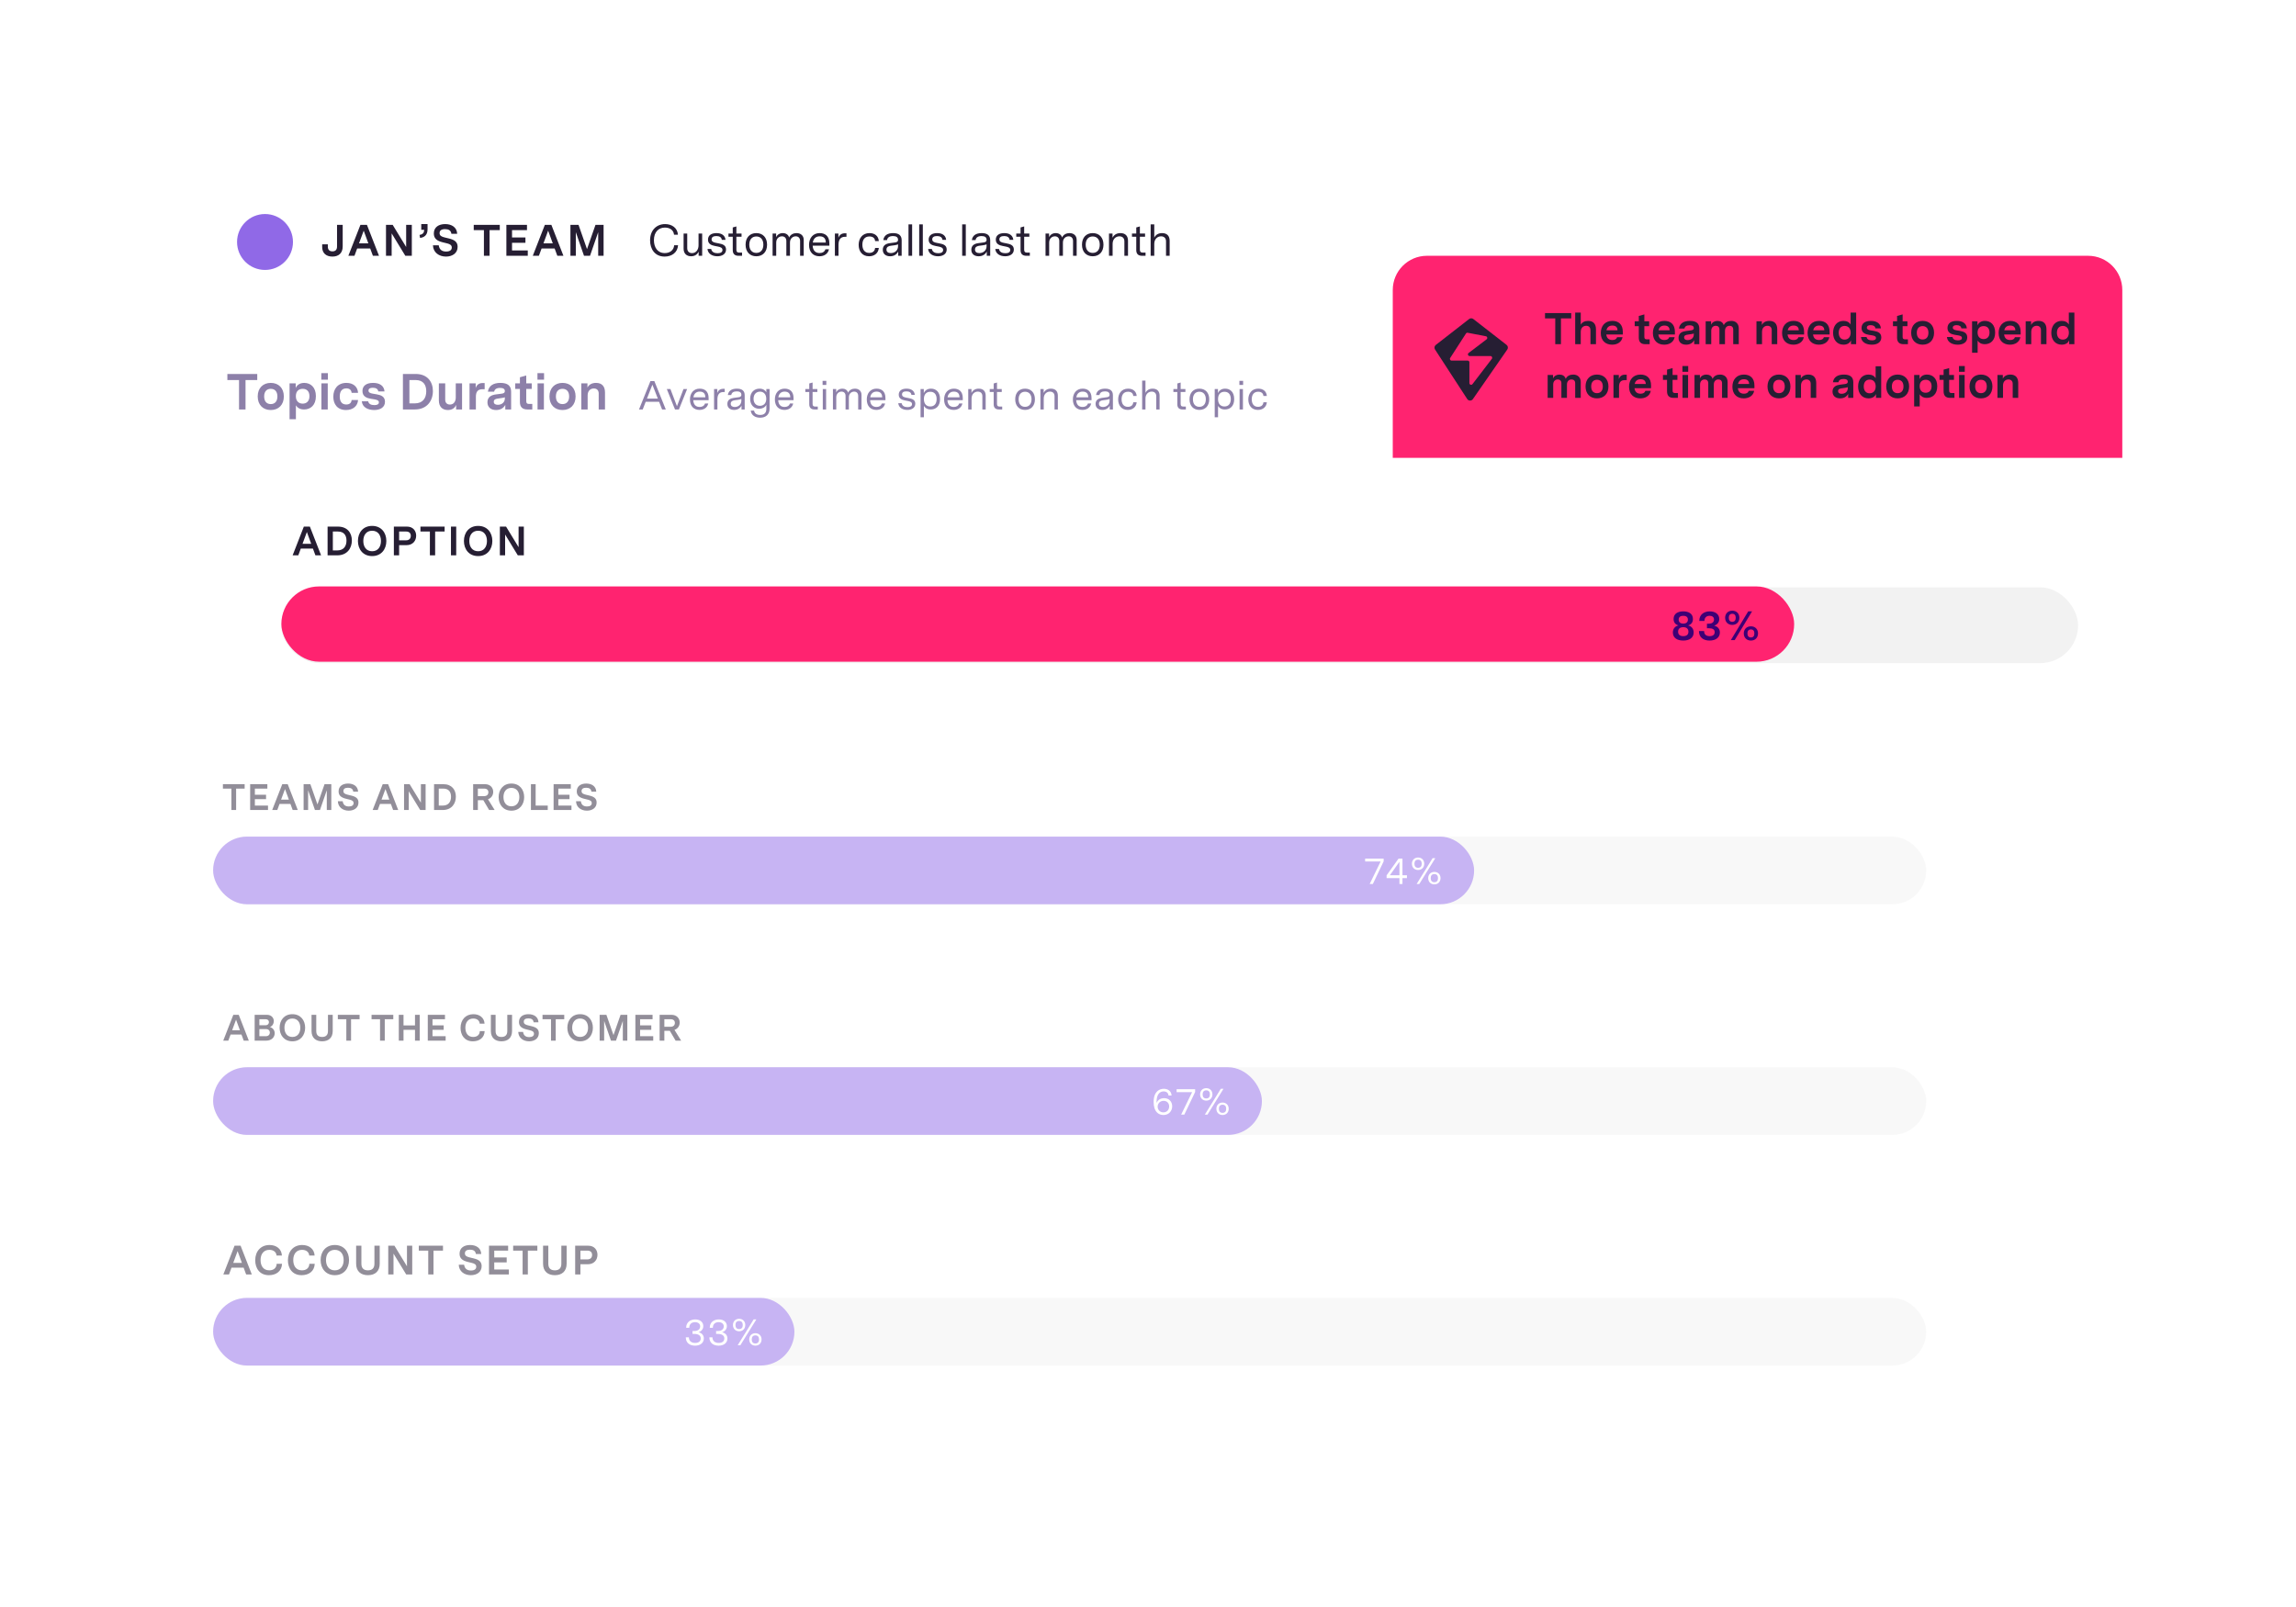 <svg width="727" height="509" viewBox="0 0 727 509" fill="none" xmlns="http://www.w3.org/2000/svg">
<g filter="url(#filter0_d_1012_3454)">
<path d="M50 50C50 44.477 54.477 40 60 40H251.748H648C653.523 40 658 44.477 658 50V104.721V439C658 444.523 653.523 449 648 449H60C54.477 449 50 444.523 50 439V50Z" fill="white"/>
</g>
<path d="M105.248 81.252C107.194 81.252 108.51 80.202 108.51 78.032V71.2H106.718V78.074C106.718 79.138 106.158 79.6 105.262 79.6C104.296 79.6 103.806 79.054 103.806 78.116V77.374H102.014V78.242C102.014 80.076 103.19 81.252 105.248 81.252ZM110.304 81H112.236L113.09 78.69H117.22L118.074 81H120.006L116.184 71.2H114.126L110.304 81ZM113.678 77.066L115.162 73.048L116.632 77.066H113.678ZM122.221 81H124.013V73.902L128.339 81H130.397V71.2H128.605V78.214L124.335 71.2H122.221V81ZM132.842 74.392L133.01 75.344C134.186 75.204 135.376 74.56 135.376 72.656V70.962H133.388V72.782H134.312C134.284 73.664 133.948 74.21 132.842 74.392ZM141.218 81.252C143.206 81.252 144.9 80.202 144.9 78.172C144.9 76.618 143.92 75.946 142.17 75.526L140.784 75.19C139.846 74.952 139.188 74.672 139.188 73.818C139.188 72.992 139.776 72.558 140.924 72.558C141.974 72.558 142.8 72.922 142.926 74.042H144.76C144.676 71.97 143.01 70.962 140.966 70.962C138.95 70.962 137.368 71.914 137.368 73.93C137.368 75.498 138.306 76.282 140.224 76.744L141.652 77.094C142.464 77.304 143.052 77.626 143.052 78.382C143.052 79.18 142.436 79.656 141.26 79.656C139.972 79.656 139.104 79.068 138.922 77.682H137.088C137.172 79.992 139.034 81.252 141.218 81.252ZM153.224 81H155.016V72.88H158.25V71.2H150.004V72.88H153.224V81ZM160.338 81H167.114V79.32H162.13V76.884H166.372V75.204H162.13V72.88H166.862V71.2H160.338V81ZM168.702 81H170.634L171.488 78.69H175.618L176.472 81H178.404L174.582 71.2H172.524L168.702 81ZM172.076 77.066L173.56 73.048L175.03 77.066H172.076ZM180.619 81H182.327V73.524L184.917 81H186.821L189.411 73.524V81H191.119V71.2H188.557L185.869 78.886L183.181 71.2H180.619V81Z" fill="#261E33"/>
<path d="M210.446 81.252C212.686 81.252 214.534 80.006 214.702 77.654H213.47C213.344 79.278 212.07 80.146 210.488 80.146C208.164 80.146 207.058 78.27 207.058 76.058C207.058 73.454 208.556 72.068 210.53 72.068C212.084 72.068 213.274 72.838 213.428 74.336H214.66C214.52 72.194 212.77 70.962 210.6 70.962C207.912 70.962 205.84 72.866 205.84 76.114C205.84 78.83 207.324 81.252 210.446 81.252ZM218.833 81.154C219.967 81.154 220.765 80.622 221.213 79.698V81H222.333V73.958H221.185V77.682C221.185 79.082 220.373 80.16 219.127 80.16C218.245 80.16 217.601 79.642 217.601 78.578V73.958H216.453V78.732C216.453 80.258 217.363 81.154 218.833 81.154ZM227.148 81.154C228.604 81.154 229.892 80.482 229.892 79.012C229.892 77.598 228.702 77.29 227.54 77.066L226.742 76.912C225.944 76.758 225.314 76.534 225.314 75.792C225.314 75.12 225.832 74.756 226.812 74.756C227.764 74.756 228.464 75.106 228.548 75.96H229.724C229.584 74.574 228.534 73.818 226.868 73.818C225.314 73.818 224.18 74.476 224.18 75.89C224.18 77.262 225.258 77.682 226.364 77.892L227.302 78.074C228.156 78.242 228.758 78.466 228.758 79.166C228.758 79.88 228.142 80.188 227.218 80.188C226.252 80.188 225.37 79.852 225.188 78.844H224.012C224.18 80.468 225.636 81.154 227.148 81.154ZM233.823 81H234.957V79.992H234.033C233.375 79.992 233.165 79.684 233.165 79.054V74.966H234.803V73.958H233.165V71.704L232.017 72.026V73.958H230.659V74.966H232.017V79.208C232.017 80.398 232.647 81 233.823 81ZM239.481 81.154C241.525 81.154 242.883 79.768 242.883 77.486C242.883 75.204 241.525 73.818 239.481 73.818C237.437 73.818 236.079 75.204 236.079 77.486C236.079 79.768 237.437 81.154 239.481 81.154ZM237.255 77.486C237.255 75.806 238.151 74.882 239.481 74.882C240.811 74.882 241.707 75.806 241.707 77.486C241.707 79.166 240.811 80.09 239.481 80.09C238.151 80.09 237.255 79.166 237.255 77.486ZM244.633 81H245.781V76.814C245.781 75.512 246.677 74.84 247.601 74.84C248.385 74.84 248.987 75.33 248.987 76.324V81H250.135V76.814C250.135 75.512 251.031 74.84 251.955 74.84C252.739 74.84 253.341 75.33 253.341 76.324V81H254.489V75.96C254.489 74.546 253.467 73.818 252.221 73.818C251.255 73.818 250.289 74.252 249.869 75.218C249.617 74.252 248.763 73.818 247.853 73.818C246.901 73.818 246.117 74.294 245.753 75.12V73.958H244.633V81ZM259.475 81.154C260.833 81.154 262.149 80.496 262.485 78.942H261.365C261.085 79.768 260.399 80.132 259.517 80.132C258.257 80.132 257.403 79.404 257.319 77.794H262.611V77.066C262.611 74.714 261.239 73.818 259.517 73.818C257.501 73.818 256.171 75.33 256.171 77.542C256.171 79.992 257.627 81.154 259.475 81.154ZM257.361 76.814C257.543 75.624 258.271 74.84 259.531 74.84C260.917 74.84 261.477 75.61 261.477 76.814H257.361ZM264.355 81H265.503V77.528C265.503 76.044 266.035 74.98 267.575 74.98H268.023V73.874H267.519C266.455 73.874 265.797 74.406 265.475 75.288V73.958H264.355V81ZM275.173 81.154C276.881 81.154 278.113 80.174 278.267 78.522H277.091C276.993 79.558 276.293 80.09 275.229 80.09C273.717 80.09 273.059 78.942 273.059 77.486C273.059 76.03 273.717 74.882 275.299 74.882C276.321 74.882 277.035 75.372 277.091 76.352H278.267C278.155 74.728 276.979 73.818 275.313 73.818C273.059 73.818 271.883 75.498 271.883 77.542C271.883 79.502 272.947 81.154 275.173 81.154ZM281.833 81.154C283.093 81.154 283.961 80.566 284.409 79.656V81H285.501V76.086C285.501 74.546 284.577 73.818 282.799 73.818C281.021 73.818 279.887 74.56 279.691 76.03H280.867C280.993 75.204 281.637 74.756 282.785 74.756C283.835 74.756 284.353 75.176 284.353 75.918C284.353 76.562 283.905 76.716 283.345 76.786L281.679 77.01C280.545 77.164 279.523 77.696 279.523 79.096C279.523 80.468 280.545 81.154 281.833 81.154ZM280.685 79.026C280.685 78.088 281.539 77.892 282.099 77.822L283.149 77.682C283.779 77.598 284.087 77.5 284.353 77.374V77.962C284.353 79.334 283.275 80.146 282.057 80.146C281.287 80.146 280.685 79.81 280.685 79.026ZM287.666 81H288.814V71.046H287.666V81ZM291.053 81H292.201V71.046H291.053V81ZM297.016 81.154C298.472 81.154 299.76 80.482 299.76 79.012C299.76 77.598 298.57 77.29 297.408 77.066L296.61 76.912C295.812 76.758 295.182 76.534 295.182 75.792C295.182 75.12 295.7 74.756 296.68 74.756C297.632 74.756 298.332 75.106 298.416 75.96H299.592C299.452 74.574 298.402 73.818 296.736 73.818C295.182 73.818 294.048 74.476 294.048 75.89C294.048 77.262 295.126 77.682 296.232 77.892L297.17 78.074C298.024 78.242 298.626 78.466 298.626 79.166C298.626 79.88 298.01 80.188 297.086 80.188C296.12 80.188 295.238 79.852 295.056 78.844H293.88C294.048 80.468 295.504 81.154 297.016 81.154ZM304.66 81H305.808V71.046H304.66V81ZM309.868 81.154C311.128 81.154 311.996 80.566 312.444 79.656V81H313.536V76.086C313.536 74.546 312.612 73.818 310.834 73.818C309.056 73.818 307.922 74.56 307.726 76.03H308.902C309.028 75.204 309.672 74.756 310.82 74.756C311.87 74.756 312.388 75.176 312.388 75.918C312.388 76.562 311.94 76.716 311.38 76.786L309.714 77.01C308.58 77.164 307.558 77.696 307.558 79.096C307.558 80.468 308.58 81.154 309.868 81.154ZM308.72 79.026C308.72 78.088 309.574 77.892 310.134 77.822L311.184 77.682C311.814 77.598 312.122 77.5 312.388 77.374V77.962C312.388 79.334 311.31 80.146 310.092 80.146C309.322 80.146 308.72 79.81 308.72 79.026ZM318.277 81.154C319.733 81.154 321.021 80.482 321.021 79.012C321.021 77.598 319.831 77.29 318.669 77.066L317.871 76.912C317.073 76.758 316.443 76.534 316.443 75.792C316.443 75.12 316.961 74.756 317.941 74.756C318.893 74.756 319.593 75.106 319.677 75.96H320.853C320.713 74.574 319.663 73.818 317.997 73.818C316.443 73.818 315.309 74.476 315.309 75.89C315.309 77.262 316.387 77.682 317.493 77.892L318.431 78.074C319.285 78.242 319.887 78.466 319.887 79.166C319.887 79.88 319.271 80.188 318.347 80.188C317.381 80.188 316.499 79.852 316.317 78.844H315.141C315.309 80.468 316.765 81.154 318.277 81.154ZM324.951 81H326.085V79.992H325.161C324.503 79.992 324.293 79.684 324.293 79.054V74.966H325.931V73.958H324.293V71.704L323.145 72.026V73.958H321.787V74.966H323.145V79.208C323.145 80.398 323.775 81 324.951 81ZM331.058 81H332.206V76.814C332.206 75.512 333.102 74.84 334.026 74.84C334.81 74.84 335.412 75.33 335.412 76.324V81H336.56V76.814C336.56 75.512 337.456 74.84 338.38 74.84C339.164 74.84 339.766 75.33 339.766 76.324V81H340.914V75.96C340.914 74.546 339.892 73.818 338.646 73.818C337.68 73.818 336.714 74.252 336.294 75.218C336.042 74.252 335.188 73.818 334.278 73.818C333.326 73.818 332.542 74.294 332.178 75.12V73.958H331.058V81ZM345.998 81.154C348.042 81.154 349.4 79.768 349.4 77.486C349.4 75.204 348.042 73.818 345.998 73.818C343.954 73.818 342.596 75.204 342.596 77.486C342.596 79.768 343.954 81.154 345.998 81.154ZM343.772 77.486C343.772 75.806 344.668 74.882 345.998 74.882C347.328 74.882 348.224 75.806 348.224 77.486C348.224 79.166 347.328 80.09 345.998 80.09C344.668 80.09 343.772 79.166 343.772 77.486ZM351.149 81H352.297V77.234C352.297 75.722 353.277 74.84 354.453 74.84C355.349 74.84 356.021 75.358 356.021 76.422V81H357.169V76.24C357.169 74.714 356.329 73.818 354.775 73.818C353.515 73.818 352.703 74.406 352.269 75.288V73.958H351.149V81ZM361.589 81H362.723V79.992H361.799C361.141 79.992 360.931 79.684 360.931 79.054V74.966H362.569V73.958H360.931V71.704L359.783 72.026V73.958H358.425V74.966H359.783V79.208C359.783 80.398 360.413 81 361.589 81ZM364.336 81H365.484V77.234C365.484 75.722 366.464 74.84 367.64 74.84C368.536 74.84 369.208 75.358 369.208 76.422V81H370.356V76.24C370.356 74.714 369.516 73.818 367.962 73.818C366.716 73.818 365.918 74.392 365.484 75.26V71.046H364.336V81Z" fill="#261E33"/>
<circle cx="83.913" cy="76.631" r="8.854" fill="#9069E7"/>
<path opacity="0.5" d="M75.687 129.669H77.743V120.352H81.454V118.425H71.993V120.352H75.687V129.669ZM85.73 129.845C88.188 129.845 89.874 128.223 89.874 125.541C89.874 122.874 88.188 121.252 85.73 121.252C83.289 121.252 81.602 122.874 81.602 125.541C81.602 128.223 83.289 129.845 85.73 129.845ZM83.642 125.541C83.642 123.918 84.509 123.131 85.73 123.131C86.967 123.131 87.834 123.918 87.834 125.541C87.834 127.179 86.967 127.966 85.73 127.966C84.509 127.966 83.642 127.179 83.642 125.541ZM91.686 132.753H93.694V128.368C94.127 129.074 94.93 129.669 96.28 129.669C98.32 129.669 100.022 128.319 100.022 125.46C100.022 122.633 98.352 121.252 96.328 121.252C94.979 121.252 94.031 121.91 93.629 122.89V121.396H91.686V132.753ZM93.678 125.46C93.678 123.806 94.674 123.131 95.862 123.131C97.035 123.131 97.983 123.822 97.983 125.46C97.983 127.099 97.019 127.821 95.846 127.821C94.69 127.821 93.678 127.115 93.678 125.46ZM101.771 129.669H103.779V121.396H101.771V129.669ZM101.739 120.24H103.827V118.168H101.739V120.24ZM109.555 129.845C111.756 129.845 113.25 128.609 113.378 126.665H111.338C111.258 127.613 110.647 128.095 109.635 128.095C108.19 128.095 107.579 127.067 107.579 125.557C107.579 124.111 108.142 122.987 109.684 122.987C110.647 122.987 111.258 123.484 111.338 124.4H113.378C113.266 122.489 111.868 121.252 109.684 121.252C106.937 121.252 105.539 123.195 105.539 125.621C105.539 127.966 106.824 129.845 109.555 129.845ZM118.477 129.845C120.42 129.845 121.898 128.978 121.898 127.227C121.898 125.573 120.613 125.107 119.312 124.882L117.995 124.657C117.208 124.513 116.678 124.288 116.678 123.677C116.678 123.115 117.143 122.794 118.043 122.794C119.023 122.794 119.681 123.163 119.778 123.966H121.753C121.609 122.151 120.211 121.252 118.123 121.252C116.035 121.252 114.766 122.151 114.766 123.822C114.766 125.573 116.131 126.071 117.465 126.295L118.573 126.472C119.392 126.617 119.97 126.81 119.97 127.42C119.97 128.014 119.44 128.287 118.541 128.287C117.481 128.287 116.742 127.918 116.581 127.083H114.557C114.75 129.042 116.565 129.845 118.477 129.845ZM127.58 129.669H131.339C135.274 129.669 137.073 126.858 137.073 123.854C137.073 120.898 135.338 118.425 131.612 118.425H127.58V129.669ZM129.636 127.741V120.352H131.612C134.021 120.352 134.969 121.878 134.969 123.902C134.969 126.022 133.925 127.741 131.355 127.741H129.636ZM141.806 129.845C143.011 129.845 143.958 129.347 144.424 128.223V129.669H146.303V121.396H144.312V125.878C144.312 127.243 143.573 128.111 142.481 128.111C141.581 128.111 140.971 127.597 140.971 126.536V121.396H138.963V126.81C138.963 128.689 139.975 129.845 141.806 129.845ZM148.674 129.669H150.682V125.653C150.682 124.143 151.228 123.26 152.738 123.26H153.461V121.3H152.738C151.63 121.3 150.907 121.942 150.618 122.906V121.396H148.674V129.669ZM157.088 129.845C158.501 129.845 159.449 129.219 159.995 128.223V129.669H161.842V124.047C161.842 122.167 160.75 121.252 158.453 121.252C156.252 121.252 154.775 122.119 154.485 124.031H156.461C156.622 123.292 157.168 122.842 158.357 122.842C159.353 122.842 159.85 123.179 159.85 123.838C159.85 124.464 159.353 124.593 158.806 124.673L157.056 124.898C155.803 125.059 154.341 125.573 154.341 127.388C154.341 128.994 155.481 129.845 157.088 129.845ZM156.349 127.227C156.349 126.456 157.056 126.295 157.682 126.215L158.662 126.071C159.208 125.99 159.545 125.926 159.85 125.814V126.215C159.85 127.356 158.935 128.191 157.634 128.191C156.831 128.191 156.349 127.87 156.349 127.227ZM167 129.669H168.543V127.918H167.514C166.856 127.918 166.631 127.645 166.631 127.002V123.163H168.366V121.396H166.631V118.907L164.623 119.469V121.396H163.145V123.163H164.623V127.307C164.623 128.898 165.426 129.669 167 129.669ZM170.21 129.669H172.218V121.396H170.21V129.669ZM170.178 120.24H172.266V118.168H170.178V120.24ZM178.107 129.845C180.565 129.845 182.252 128.223 182.252 125.541C182.252 122.874 180.565 121.252 178.107 121.252C175.666 121.252 173.979 122.874 173.979 125.541C173.979 128.223 175.666 129.845 178.107 129.845ZM176.019 125.541C176.019 123.918 176.887 123.131 178.107 123.131C179.344 123.131 180.212 123.918 180.212 125.541C180.212 127.179 179.344 127.966 178.107 127.966C176.887 127.966 176.019 127.179 176.019 125.541ZM184.063 129.669H186.071V125.219C186.071 123.806 186.906 123.019 188.031 123.019C188.93 123.019 189.573 123.549 189.573 124.609V129.669H191.564V124.288C191.564 122.408 190.649 121.252 188.737 121.252C187.468 121.252 186.488 121.766 186.007 122.73V121.396H184.063V129.669ZM202.333 129.669H203.502L204.453 127.24H208.694L209.645 129.669H210.814L207.19 120.673H205.957L202.333 129.669ZM204.852 126.225L206.573 121.817L208.295 126.225H204.852ZM213.734 129.669H214.967L217.563 123.205H216.419L214.35 128.641L212.282 123.205H211.138L213.734 129.669ZM221.496 129.81C222.742 129.81 223.95 129.206 224.258 127.78H223.23C222.973 128.538 222.344 128.872 221.534 128.872C220.378 128.872 219.594 128.204 219.517 126.726H224.374V126.058C224.374 123.899 223.115 123.077 221.534 123.077C219.684 123.077 218.463 124.464 218.463 126.495C218.463 128.743 219.799 129.81 221.496 129.81ZM219.555 125.826C219.722 124.734 220.391 124.015 221.547 124.015C222.819 124.015 223.333 124.721 223.333 125.826H219.555ZM226.103 129.669H227.157V126.482C227.157 125.12 227.645 124.143 229.059 124.143H229.47V123.128H229.008C228.031 123.128 227.427 123.616 227.131 124.426V123.205H226.103V129.669ZM232.43 129.81C233.586 129.81 234.383 129.27 234.794 128.435V129.669H235.796V125.158C235.796 123.745 234.948 123.077 233.316 123.077C231.684 123.077 230.643 123.758 230.464 125.107H231.543C231.659 124.349 232.25 123.937 233.303 123.937C234.267 123.937 234.743 124.323 234.743 125.004C234.743 125.595 234.332 125.737 233.817 125.801L232.288 126.006C231.247 126.148 230.309 126.636 230.309 127.921C230.309 129.18 231.247 129.81 232.43 129.81ZM231.376 127.857C231.376 126.996 232.16 126.816 232.674 126.752L233.638 126.623C234.216 126.546 234.499 126.456 234.743 126.34V126.88C234.743 128.14 233.753 128.885 232.635 128.885C231.929 128.885 231.376 128.576 231.376 127.857ZM240.675 132.277C242.448 132.277 243.682 131.314 243.682 129.373V123.205H242.654V124.207C242.345 123.642 241.639 123.077 240.508 123.077C238.953 123.077 237.527 124.092 237.527 126.289C237.527 128.384 238.863 129.45 240.418 129.45C241.279 129.45 242.23 129.078 242.654 128.178V129.476C242.654 130.825 241.921 131.403 240.688 131.403C239.493 131.403 238.889 130.825 238.773 130.029H237.719C237.861 131.455 239.069 132.277 240.675 132.277ZM238.606 126.289C238.606 124.734 239.583 124.027 240.649 124.027C241.716 124.027 242.628 124.76 242.628 126.302C242.628 127.895 241.613 128.512 240.611 128.512C239.531 128.512 238.606 127.78 238.606 126.289ZM248.388 129.81C249.635 129.81 250.843 129.206 251.151 127.78H250.123C249.866 128.538 249.237 128.872 248.427 128.872C247.27 128.872 246.487 128.204 246.409 126.726H251.267V126.058C251.267 123.899 250.008 123.077 248.427 123.077C246.577 123.077 245.356 124.464 245.356 126.495C245.356 128.743 246.692 129.81 248.388 129.81ZM246.448 125.826C246.615 124.734 247.283 124.015 248.44 124.015C249.712 124.015 250.226 124.721 250.226 125.826H246.448ZM257.901 129.669H258.942V128.743H258.094C257.49 128.743 257.297 128.461 257.297 127.883V124.13H258.801V123.205H257.297V121.136L256.243 121.432V123.205H254.997V124.13H256.243V128.024C256.243 129.116 256.822 129.669 257.901 129.669ZM260.525 129.669H261.579V123.205H260.525V129.669ZM260.461 121.894H261.643V120.596H260.461V121.894ZM263.738 129.669H264.792V125.826C264.792 124.631 265.614 124.015 266.462 124.015C267.182 124.015 267.735 124.464 267.735 125.377V129.669H268.788V125.826C268.788 124.631 269.611 124.015 270.459 124.015C271.179 124.015 271.731 124.464 271.731 125.377V129.669H272.785V125.043C272.785 123.745 271.847 123.077 270.703 123.077C269.816 123.077 268.93 123.475 268.544 124.362C268.313 123.475 267.529 123.077 266.694 123.077C265.82 123.077 265.1 123.513 264.766 124.272V123.205H263.738V129.669ZM277.49 129.81C278.736 129.81 279.944 129.206 280.253 127.78H279.225C278.968 128.538 278.338 128.872 277.528 128.872C276.372 128.872 275.588 128.204 275.511 126.726H280.368V126.058C280.368 123.899 279.109 123.077 277.528 123.077C275.678 123.077 274.457 124.464 274.457 126.495C274.457 128.743 275.794 129.81 277.49 129.81ZM275.549 125.826C275.716 124.734 276.385 124.015 277.541 124.015C278.813 124.015 279.327 124.721 279.327 125.826H275.549ZM287.298 129.81C288.635 129.81 289.817 129.193 289.817 127.844C289.817 126.546 288.724 126.263 287.658 126.058L286.925 125.916C286.193 125.775 285.615 125.569 285.615 124.888C285.615 124.272 286.09 123.937 286.99 123.937C287.864 123.937 288.506 124.259 288.583 125.043H289.663C289.534 123.77 288.57 123.077 287.041 123.077C285.615 123.077 284.574 123.68 284.574 124.978C284.574 126.238 285.563 126.623 286.578 126.816L287.439 126.983C288.223 127.137 288.776 127.343 288.776 127.985C288.776 128.641 288.21 128.923 287.362 128.923C286.476 128.923 285.666 128.615 285.499 127.69H284.42C284.574 129.18 285.91 129.81 287.298 129.81ZM291.484 132.136H292.538V128.538C292.885 129.129 293.527 129.669 294.71 129.669C296.329 129.669 297.652 128.666 297.652 126.379C297.652 124.105 296.342 123.077 294.787 123.077C293.605 123.077 292.821 123.693 292.512 124.516V123.205H291.484V132.136ZM292.538 126.379C292.538 124.747 293.438 124.066 294.581 124.066C295.725 124.066 296.573 124.773 296.573 126.379C296.573 127.998 295.712 128.718 294.568 128.718C293.438 128.718 292.538 128.011 292.538 126.379ZM301.973 129.81C303.22 129.81 304.428 129.206 304.736 127.78H303.708C303.451 128.538 302.821 128.872 302.012 128.872C300.855 128.872 300.071 128.204 299.994 126.726H304.852V126.058C304.852 123.899 303.592 123.077 302.012 123.077C300.161 123.077 298.94 124.464 298.94 126.495C298.94 128.743 300.277 129.81 301.973 129.81ZM300.033 125.826C300.2 124.734 300.868 124.015 302.025 124.015C303.297 124.015 303.811 124.721 303.811 125.826H300.033ZM306.581 129.669H307.635V126.212C307.635 124.824 308.534 124.015 309.614 124.015C310.436 124.015 311.053 124.49 311.053 125.467V129.669H312.106V125.3C312.106 123.899 311.335 123.077 309.909 123.077C308.753 123.077 308.007 123.616 307.609 124.426V123.205H306.581V129.669ZM316.292 129.669H317.333V128.743H316.485C315.881 128.743 315.688 128.461 315.688 127.883V124.13H317.192V123.205H315.688V121.136L314.634 121.432V123.205H313.388V124.13H314.634V128.024C314.634 129.116 315.213 129.669 316.292 129.669ZM324.576 129.81C326.452 129.81 327.699 128.538 327.699 126.443C327.699 124.349 326.452 123.077 324.576 123.077C322.7 123.077 321.454 124.349 321.454 126.443C321.454 128.538 322.7 129.81 324.576 129.81ZM322.533 126.443C322.533 124.901 323.355 124.053 324.576 124.053C325.797 124.053 326.619 124.901 326.619 126.443C326.619 127.985 325.797 128.833 324.576 128.833C323.355 128.833 322.533 127.985 322.533 126.443ZM329.433 129.669H330.487V126.212C330.487 124.824 331.386 124.015 332.465 124.015C333.288 124.015 333.905 124.49 333.905 125.467V129.669H334.958V125.3C334.958 123.899 334.187 123.077 332.761 123.077C331.604 123.077 330.859 123.616 330.461 124.426V123.205H329.433V129.669ZM342.745 129.81C343.992 129.81 345.2 129.206 345.508 127.78H344.48C344.223 128.538 343.593 128.872 342.784 128.872C341.627 128.872 340.843 128.204 340.766 126.726H345.624V126.058C345.624 123.899 344.364 123.077 342.784 123.077C340.933 123.077 339.713 124.464 339.713 126.495C339.713 128.743 341.049 129.81 342.745 129.81ZM340.805 125.826C340.972 124.734 341.64 124.015 342.797 124.015C344.069 124.015 344.583 124.721 344.583 125.826H340.805ZM349.023 129.81C350.18 129.81 350.977 129.27 351.388 128.435V129.669H352.39V125.158C352.39 123.745 351.542 123.077 349.91 123.077C348.278 123.077 347.237 123.758 347.057 125.107H348.137C348.252 124.349 348.844 123.937 349.897 123.937C350.861 123.937 351.337 124.323 351.337 125.004C351.337 125.595 350.925 125.737 350.411 125.801L348.882 126.006C347.841 126.148 346.903 126.636 346.903 127.921C346.903 129.18 347.841 129.81 349.023 129.81ZM347.97 127.857C347.97 126.996 348.754 126.816 349.268 126.752L350.231 126.623C350.81 126.546 351.092 126.456 351.337 126.34V126.88C351.337 128.14 350.347 128.885 349.229 128.885C348.522 128.885 347.97 128.576 347.97 127.857ZM357.076 129.81C358.644 129.81 359.775 128.911 359.916 127.394H358.836C358.747 128.345 358.104 128.833 357.127 128.833C355.74 128.833 355.136 127.78 355.136 126.443C355.136 125.107 355.74 124.053 357.192 124.053C358.13 124.053 358.785 124.503 358.836 125.402H359.916C359.813 123.912 358.734 123.077 357.204 123.077C355.136 123.077 354.056 124.619 354.056 126.495C354.056 128.294 355.033 129.81 357.076 129.81ZM361.646 129.669H362.7V126.212C362.7 124.824 363.6 124.015 364.679 124.015C365.501 124.015 366.118 124.49 366.118 125.467V129.669H367.172V125.3C367.172 123.899 366.401 123.077 364.975 123.077C363.831 123.077 363.098 123.603 362.7 124.4V120.532H361.646V129.669ZM374.445 129.669H375.486V128.743H374.637C374.034 128.743 373.841 128.461 373.841 127.883V124.13H375.344V123.205H373.841V121.136L372.787 121.432V123.205H371.541V124.13H372.787V128.024C372.787 129.116 373.365 129.669 374.445 129.669ZM379.767 129.81C381.643 129.81 382.89 128.538 382.89 126.443C382.89 124.349 381.643 123.077 379.767 123.077C377.891 123.077 376.645 124.349 376.645 126.443C376.645 128.538 377.891 129.81 379.767 129.81ZM377.724 126.443C377.724 124.901 378.546 124.053 379.767 124.053C380.988 124.053 381.81 124.901 381.81 126.443C381.81 127.985 380.988 128.833 379.767 128.833C378.546 128.833 377.724 127.985 377.724 126.443ZM384.624 132.136H385.678V128.538C386.024 129.129 386.667 129.669 387.849 129.669C389.468 129.669 390.792 128.666 390.792 126.379C390.792 124.105 389.481 123.077 387.926 123.077C386.744 123.077 385.96 123.693 385.652 124.516V123.205H384.624V132.136ZM385.678 126.379C385.678 124.747 386.577 124.066 387.721 124.066C388.864 124.066 389.713 124.773 389.713 126.379C389.713 127.998 388.852 128.718 387.708 128.718C386.577 128.718 385.678 128.011 385.678 126.379ZM392.504 129.669H393.558V123.205H392.504V129.669ZM392.44 121.894H393.622V120.596H392.44V121.894ZM398.287 129.81C399.855 129.81 400.986 128.911 401.127 127.394H400.048C399.958 128.345 399.315 128.833 398.339 128.833C396.951 128.833 396.347 127.78 396.347 126.443C396.347 125.107 396.951 124.053 398.403 124.053C399.341 124.053 399.996 124.503 400.048 125.402H401.127C401.024 123.912 399.945 123.077 398.416 123.077C396.347 123.077 395.267 124.619 395.267 126.495C395.267 128.294 396.244 129.81 398.287 129.81Z" fill="#1D0254"/>
<g opacity="0.5">
<path d="M73.269 256.51H74.765V249.732H77.465V248.33H70.582V249.732H73.269V256.51ZM79.208 256.51H84.864V255.108H80.703V253.074H84.244V251.672H80.703V249.732H84.653V248.33H79.208V256.51ZM86.189 256.51H87.802L88.515 254.582H91.962L92.675 256.51H94.288L91.097 248.33H89.379L86.189 256.51ZM89.005 253.226L90.244 249.872L91.471 253.226H89.005ZM96.136 256.51H97.562V250.27L99.724 256.51H101.313L103.475 250.27V256.51H104.901V248.33H102.763L100.519 254.746L98.275 248.33H96.136V256.51ZM110.428 256.72C112.088 256.72 113.502 255.844 113.502 254.15C113.502 252.852 112.684 252.291 111.223 251.941L110.066 251.66C109.283 251.462 108.734 251.228 108.734 250.515C108.734 249.826 109.225 249.463 110.183 249.463C111.059 249.463 111.749 249.767 111.854 250.702H113.385C113.315 248.973 111.924 248.131 110.218 248.131C108.535 248.131 107.215 248.926 107.215 250.609C107.215 251.917 107.998 252.572 109.599 252.958L110.791 253.25C111.468 253.425 111.959 253.694 111.959 254.325C111.959 254.991 111.445 255.388 110.463 255.388C109.388 255.388 108.664 254.897 108.512 253.741H106.981C107.051 255.669 108.605 256.72 110.428 256.72ZM117.993 256.51H119.606L120.318 254.582H123.766L124.479 256.51H126.091L122.901 248.33H121.183L117.993 256.51ZM120.809 253.226L122.048 249.872L123.275 253.226H120.809ZM127.94 256.51H129.436V250.585L133.047 256.51H134.765V248.33H133.269V254.185L129.705 248.33H127.94V256.51ZM137.437 256.51H140.172C143.035 256.51 144.344 254.465 144.344 252.28C144.344 250.129 143.082 248.33 140.371 248.33H137.437V256.51ZM138.933 255.108V249.732H140.371C142.124 249.732 142.813 250.842 142.813 252.315C142.813 253.857 142.054 255.108 140.184 255.108H138.933ZM149.813 256.51H151.309V253.402H153.038L154.873 256.51H156.626L154.511 253.098C155.609 252.736 156.17 251.789 156.17 250.761C156.17 249.533 155.305 248.33 153.564 248.33H149.813V256.51ZM151.309 252.116V249.732H153.319C154.207 249.732 154.639 250.223 154.639 250.889C154.639 251.59 154.184 252.116 153.284 252.116H151.309ZM161.929 256.72C164.535 256.72 165.972 254.769 165.972 252.42C165.972 250.071 164.535 248.131 161.929 248.131C159.323 248.131 157.886 250.071 157.886 252.42C157.886 254.769 159.323 256.72 161.929 256.72ZM159.416 252.42C159.416 250.761 160.269 249.51 161.929 249.51C163.588 249.51 164.441 250.761 164.441 252.42C164.441 254.079 163.588 255.342 161.929 255.342C160.269 255.342 159.416 254.079 159.416 252.42ZM168.111 256.51H173.44V255.108H169.607V248.33H168.111V256.51ZM175.292 256.51H180.948V255.108H176.788V253.074H180.329V251.672H176.788V249.732H180.738V248.33H175.292V256.51ZM185.841 256.72C187.5 256.72 188.914 255.844 188.914 254.15C188.914 252.852 188.096 252.291 186.635 251.941L185.478 251.66C184.695 251.462 184.146 251.228 184.146 250.515C184.146 249.826 184.637 249.463 185.595 249.463C186.472 249.463 187.161 249.767 187.266 250.702H188.797C188.727 248.973 187.336 248.131 185.63 248.131C183.947 248.131 182.627 248.926 182.627 250.609C182.627 251.917 183.41 252.572 185.011 252.958L186.203 253.25C186.881 253.425 187.371 253.694 187.371 254.325C187.371 254.991 186.857 255.388 185.876 255.388C184.8 255.388 184.076 254.897 183.924 253.741H182.393C182.463 255.669 184.017 256.72 185.841 256.72Z" fill="#261E33"/>
<path d="M70.687 329.548H72.299L73.012 327.62H76.46L77.172 329.548H78.785L75.595 321.368H73.877L70.687 329.548ZM73.503 326.265L74.742 322.911L75.969 326.265H73.503ZM80.634 329.548H84.304C86.021 329.548 86.98 328.426 86.98 327.211C86.98 326.346 86.466 325.517 85.46 325.236C86.278 324.956 86.699 324.149 86.699 323.366C86.699 322.385 85.998 321.368 84.502 321.368H80.634V329.548ZM82.13 328.146V325.891H84.222C85.04 325.891 85.449 326.405 85.449 326.977C85.449 327.585 85.04 328.146 84.152 328.146H82.13ZM82.13 324.675V322.77H84.117C84.818 322.77 85.157 323.179 85.157 323.682C85.157 324.219 84.783 324.675 84.023 324.675H82.13ZM92.579 329.759C95.185 329.759 96.622 327.807 96.622 325.458C96.622 323.109 95.185 321.169 92.579 321.169C89.973 321.169 88.535 323.109 88.535 325.458C88.535 327.807 89.973 329.759 92.579 329.759ZM90.066 325.458C90.066 323.799 90.919 322.548 92.579 322.548C94.238 322.548 95.091 323.799 95.091 325.458C95.091 327.118 94.238 328.38 92.579 328.38C90.919 328.38 90.066 327.118 90.066 325.458ZM101.998 329.759C104.02 329.759 105.352 328.649 105.352 326.498V321.368H103.845V326.51C103.845 327.807 103.155 328.38 101.998 328.38C100.841 328.38 100.14 327.807 100.14 326.51V321.368H98.644V326.498C98.644 328.649 99.977 329.759 101.998 329.759ZM109.661 329.548H111.157V322.77H113.856V321.368H106.973V322.77H109.661V329.548ZM120.336 329.548H121.832V322.77H124.531V321.368H117.648V322.77H120.336V329.548ZM126.274 329.548H127.77V326.124H131.404V329.548H132.9V321.368H131.404V324.722H127.77V321.368H126.274V329.548ZM135.452 329.548H141.108V328.146H136.948V326.113H140.488V324.71H136.948V322.77H140.898V321.368H135.452V329.548ZM149.723 329.759C151.757 329.759 153.369 328.672 153.463 326.522H151.932C151.885 327.772 150.997 328.38 149.829 328.38C148.076 328.38 147.351 327.012 147.351 325.458C147.351 323.729 148.251 322.548 149.852 322.548C151.021 322.548 151.815 323.156 151.897 324.161H153.428C153.323 322.28 151.85 321.169 149.899 321.169C147.433 321.169 145.832 322.946 145.832 325.517C145.832 327.737 147.047 329.759 149.723 329.759ZM158.781 329.759C160.803 329.759 162.135 328.649 162.135 326.498V321.368H160.628V326.51C160.628 327.807 159.938 328.38 158.781 328.38C157.624 328.38 156.923 327.807 156.923 326.51V321.368H155.427V326.498C155.427 328.649 156.76 329.759 158.781 329.759ZM167.542 329.759C169.202 329.759 170.616 328.882 170.616 327.188C170.616 325.891 169.798 325.33 168.337 324.979L167.18 324.699C166.397 324.5 165.848 324.266 165.848 323.553C165.848 322.864 166.338 322.502 167.297 322.502C168.173 322.502 168.863 322.805 168.968 323.74H170.499C170.429 322.011 169.038 321.169 167.332 321.169C165.649 321.169 164.328 321.964 164.328 323.647C164.328 324.956 165.111 325.61 166.712 325.996L167.904 326.288C168.582 326.463 169.073 326.732 169.073 327.363C169.073 328.029 168.559 328.426 167.577 328.426C166.502 328.426 165.778 327.936 165.626 326.779H164.095C164.165 328.707 165.719 329.759 167.542 329.759ZM174.469 329.548H175.965V322.77H178.664V321.368H171.781V322.77H174.469V329.548ZM183.688 329.759C186.294 329.759 187.731 327.807 187.731 325.458C187.731 323.109 186.294 321.169 183.688 321.169C181.082 321.169 179.644 323.109 179.644 325.458C179.644 327.807 181.082 329.759 183.688 329.759ZM181.175 325.458C181.175 323.799 182.028 322.548 183.688 322.548C185.347 322.548 186.2 323.799 186.2 325.458C186.2 327.118 185.347 328.38 183.688 328.38C182.028 328.38 181.175 327.118 181.175 325.458ZM189.87 329.548H191.296V323.308L193.458 329.548H195.047L197.209 323.308V329.548H198.635V321.368H196.496L194.252 327.784L192.009 321.368H189.87V329.548ZM201.182 329.548H206.838V328.146H202.678V326.113H206.219V324.71H202.678V322.77H206.628V321.368H201.182V329.548ZM208.865 329.548H210.36V326.44H212.09L213.925 329.548H215.678L213.562 326.136C214.661 325.774 215.222 324.827 215.222 323.799C215.222 322.572 214.357 321.368 212.616 321.368H208.865V329.548ZM210.36 325.154V322.77H212.37C213.259 322.77 213.691 323.261 213.691 323.927C213.691 324.628 213.235 325.154 212.335 325.154H210.36Z" fill="#261E33"/>
<path d="M70.718 403.587H72.513L73.306 401.441H77.143L77.936 403.587H79.731L76.18 394.484H74.269L70.718 403.587ZM73.853 399.933L75.231 396.201L76.597 399.933H73.853ZM85.143 403.821C87.406 403.821 89.2 402.612 89.304 400.219H87.601C87.549 401.61 86.56 402.287 85.26 402.287C83.309 402.287 82.503 400.765 82.503 399.036C82.503 397.111 83.504 395.797 85.286 395.797C86.586 395.797 87.471 396.474 87.562 397.592H89.265C89.148 395.498 87.51 394.263 85.338 394.263C82.594 394.263 80.812 396.24 80.812 399.101C80.812 401.571 82.165 403.821 85.143 403.821ZM95.496 403.821C97.758 403.821 99.553 402.612 99.657 400.219H97.954C97.901 401.61 96.913 402.287 95.613 402.287C93.662 402.287 92.856 400.765 92.856 399.036C92.856 397.111 93.857 395.797 95.639 395.797C96.939 395.797 97.823 396.474 97.915 397.592H99.618C99.501 395.498 97.862 394.263 95.691 394.263C92.947 394.263 91.165 396.24 91.165 399.101C91.165 401.571 92.518 403.821 95.496 403.821ZM106.018 403.821C108.918 403.821 110.517 401.649 110.517 399.036C110.517 396.422 108.918 394.263 106.018 394.263C103.118 394.263 101.518 396.422 101.518 399.036C101.518 401.649 103.118 403.821 106.018 403.821ZM103.222 399.036C103.222 397.189 104.171 395.797 106.018 395.797C107.864 395.797 108.814 397.189 108.814 399.036C108.814 400.882 107.864 402.287 106.018 402.287C104.171 402.287 103.222 400.882 103.222 399.036ZM116.5 403.821C118.75 403.821 120.232 402.586 120.232 400.193V394.484H118.555V400.206C118.555 401.649 117.787 402.287 116.5 402.287C115.212 402.287 114.432 401.649 114.432 400.206V394.484H112.768V400.193C112.768 402.586 114.25 403.821 116.5 403.821ZM122.933 403.587H124.598V396.994L128.616 403.587H130.528V394.484H128.863V400.999L124.897 394.484H122.933V403.587ZM135.596 403.587H137.26V396.044H140.264V394.484H132.605V396.044H135.596V403.587ZM149.091 403.821C150.938 403.821 152.511 402.846 152.511 400.96C152.511 399.517 151.601 398.892 149.976 398.502L148.688 398.19C147.817 397.969 147.206 397.709 147.206 396.916C147.206 396.148 147.752 395.745 148.818 395.745C149.793 395.745 150.561 396.083 150.678 397.124H152.381C152.303 395.199 150.756 394.263 148.857 394.263C146.984 394.263 145.515 395.147 145.515 397.02C145.515 398.476 146.386 399.205 148.168 399.634L149.494 399.959C150.249 400.154 150.795 400.453 150.795 401.155C150.795 401.897 150.223 402.339 149.13 402.339C147.934 402.339 147.127 401.793 146.958 400.505H145.255C145.333 402.651 147.062 403.821 149.091 403.821ZM154.833 403.587H161.127V402.027H156.497V399.764H160.438V398.203H156.497V396.044H160.893V394.484H154.833V403.587ZM165.476 403.587H167.14V396.044H170.144V394.484H162.485V396.044H165.476V403.587ZM175.686 403.821C177.936 403.821 179.419 402.586 179.419 400.193V394.484H177.741V400.206C177.741 401.649 176.974 402.287 175.686 402.287C174.399 402.287 173.619 401.649 173.619 400.206V394.484H171.954V400.193C171.954 402.586 173.437 403.821 175.686 403.821ZM182.119 403.587H183.784V400.362H186.112C188.128 400.362 189.181 398.958 189.181 397.345C189.181 395.875 188.219 394.484 186.281 394.484H182.119V403.587ZM183.784 398.827V396.044H186.008C186.996 396.044 187.477 396.591 187.477 397.397C187.477 398.242 186.97 398.827 185.969 398.827H183.784Z" fill="#261E33"/>
<rect x="67.484" y="264.935" width="542.432" height="21.425" rx="10.712" fill="#F2F2F2"/>
<rect x="67.484" y="264.935" width="399.277" height="21.425" rx="10.712" fill="#9069E7"/>
<rect x="67.484" y="337.973" width="542.432" height="21.425" rx="10.712" fill="#F2F2F2"/>
<rect x="67.484" y="337.973" width="332.082" height="21.425" rx="10.712" fill="#9069E7"/>
<rect x="67.484" y="411.012" width="542.432" height="21.425" rx="10.712" fill="#F2F2F2"/>
<rect x="67.484" y="411.012" width="184.057" height="21.425" rx="10.712" fill="#9069E7"/>
<path d="M433.69 279.935H434.695L438.119 272.771V271.895H432.253V272.818H437.161L433.69 279.935ZM443.116 279.935H444.075V278.088H445.489V277.165H444.075V271.895H442.836L439.05 277.2V278.077H443.116V279.935ZM440.09 277.165L443.116 272.9V277.165H440.09ZM454.173 280.063C455.294 280.063 456.124 279.28 456.124 278.088C456.124 276.896 455.294 276.113 454.173 276.113C453.051 276.113 452.221 276.896 452.221 278.088C452.221 279.28 453.051 280.063 454.173 280.063ZM447.067 273.531C447.067 274.723 447.897 275.506 449.019 275.506C450.141 275.506 450.971 274.723 450.971 273.531C450.971 272.339 450.141 271.556 449.019 271.556C447.897 271.556 447.067 272.339 447.067 273.531ZM447.862 273.531C447.862 272.724 448.248 272.245 449.019 272.245C449.79 272.245 450.176 272.724 450.176 273.531C450.176 274.337 449.79 274.816 449.019 274.816C448.248 274.816 447.862 274.337 447.862 273.531ZM448.563 279.935H449.405L454.476 271.754H453.623L448.563 279.935ZM453.016 278.088C453.016 277.282 453.401 276.803 454.173 276.803C454.944 276.803 455.329 277.282 455.329 278.088C455.329 278.895 454.944 279.374 454.173 279.374C453.401 279.374 453.016 278.895 453.016 278.088Z" fill="white"/>
<path d="M368.391 353.102C370.132 353.102 371.16 351.793 371.16 350.332C371.16 348.965 370.249 347.761 368.613 347.761C367.631 347.761 366.649 348.194 366.229 349.28C366.217 349.14 366.217 349 366.217 348.86C366.217 346.616 367.21 345.623 368.426 345.623C369.361 345.623 369.933 346.102 369.992 346.931H370.973C370.856 345.436 369.746 344.793 368.507 344.793C367.164 344.793 365.282 345.587 365.282 348.976C365.282 352.097 366.871 353.102 368.391 353.102ZM366.556 350.449C366.556 349.479 367.292 348.614 368.449 348.614C369.583 348.614 370.202 349.432 370.202 350.379C370.202 351.337 369.559 352.26 368.379 352.26C367.222 352.26 366.556 351.372 366.556 350.449ZM373.995 352.973H375L378.424 345.81V344.933H372.557V345.856H377.465L373.995 352.973ZM387.102 353.102C388.224 353.102 389.054 352.319 389.054 351.127C389.054 349.935 388.224 349.152 387.102 349.152C385.98 349.152 385.151 349.935 385.151 351.127C385.151 352.319 385.98 353.102 387.102 353.102ZM379.997 346.569C379.997 347.761 380.827 348.544 381.949 348.544C383.071 348.544 383.9 347.761 383.9 346.569C383.9 345.377 383.071 344.594 381.949 344.594C380.827 344.594 379.997 345.377 379.997 346.569ZM380.792 346.569C380.792 345.763 381.177 345.284 381.949 345.284C382.72 345.284 383.106 345.763 383.106 346.569C383.106 347.375 382.72 347.855 381.949 347.855C381.177 347.855 380.792 347.375 380.792 346.569ZM381.493 352.973H382.334L387.406 344.793H386.553L381.493 352.973ZM385.945 351.127C385.945 350.32 386.331 349.841 387.102 349.841C387.874 349.841 388.259 350.32 388.259 351.127C388.259 351.933 387.874 352.412 387.102 352.412C386.331 352.412 385.945 351.933 385.945 351.127Z" fill="white"/>
<path d="M220.082 426.14C221.858 426.14 222.863 425.147 222.863 423.861C222.863 422.903 222.279 422.132 221.169 421.886C222.069 421.606 222.688 420.916 222.688 419.946C222.688 418.638 221.613 417.831 220.152 417.831C218.668 417.831 217.266 418.649 217.266 420.472H218.247C218.247 419.304 219.007 418.696 220.094 418.696C220.958 418.696 221.706 419.152 221.706 420.04C221.706 420.846 221.087 421.501 219.848 421.501H219.276V422.424H219.872C221.11 422.424 221.882 422.926 221.882 423.838C221.882 424.773 221.204 425.275 220.094 425.275C219.019 425.275 218.13 424.738 218.13 423.511H217.149C217.149 425.24 218.388 426.14 220.082 426.14ZM227.548 426.14C229.324 426.14 230.329 425.147 230.329 423.861C230.329 422.903 229.745 422.132 228.635 421.886C229.535 421.606 230.154 420.916 230.154 419.946C230.154 418.638 229.079 417.831 227.618 417.831C226.134 417.831 224.732 418.649 224.732 420.472H225.713C225.713 419.304 226.473 418.696 227.56 418.696C228.424 418.696 229.172 419.152 229.172 420.04C229.172 420.846 228.553 421.501 227.314 421.501H226.742V422.424H227.338C228.576 422.424 229.348 422.926 229.348 423.838C229.348 424.773 228.67 425.275 227.56 425.275C226.484 425.275 225.596 424.738 225.596 423.511H224.615C224.615 425.24 225.853 426.14 227.548 426.14ZM239.186 426.14C240.308 426.14 241.137 425.357 241.137 424.165C241.137 422.973 240.308 422.19 239.186 422.19C238.064 422.19 237.234 422.973 237.234 424.165C237.234 425.357 238.064 426.14 239.186 426.14ZM232.081 419.608C232.081 420.8 232.91 421.583 234.032 421.583C235.154 421.583 235.984 420.8 235.984 419.608C235.984 418.416 235.154 417.633 234.032 417.633C232.91 417.633 232.081 418.416 232.081 419.608ZM232.875 419.608C232.875 418.801 233.261 418.322 234.032 418.322C234.803 418.322 235.189 418.801 235.189 419.608C235.189 420.414 234.803 420.893 234.032 420.893C233.261 420.893 232.875 420.414 232.875 419.608ZM233.576 426.012H234.418L239.49 417.831H238.637L233.576 426.012ZM238.029 424.165C238.029 423.359 238.414 422.88 239.186 422.88C239.957 422.88 240.343 423.359 240.343 424.165C240.343 424.972 239.957 425.451 239.186 425.451C238.414 425.451 238.029 424.972 238.029 424.165Z" fill="white"/>
</g>
<g filter="url(#filter1_d_1012_3454)">
<path d="M70 155.837C70 149.852 74.852 145 80.837 145H672V221.163C672 227.148 667.148 232 661.163 232H80.837C74.852 232 70 227.148 70 221.163V155.837Z" fill="white"/>
</g>
<path d="M441 91.837C441 85.852 445.852 81 451.837 81H661.163C667.148 81 672 85.852 672 91.837V145H441V91.837Z" fill="#FF2370"/>
<path d="M492.452 109H494.255V100.829H497.509V99.138H489.211V100.829H492.452V109ZM498.765 109H500.526V105.098C500.526 103.858 501.259 103.167 502.245 103.167C503.034 103.167 503.598 103.632 503.598 104.562V109H505.344V104.28C505.344 102.632 504.541 101.618 502.865 101.618C501.794 101.618 500.963 102.04 500.526 102.829V98.983H498.765V109ZM510.449 109.155C512.013 109.155 513.45 108.408 513.76 106.774H512.041C511.858 107.394 511.309 107.676 510.534 107.676C509.379 107.676 508.745 107.07 508.604 105.929H513.845V105.098C513.845 102.688 512.464 101.618 510.506 101.618C508.167 101.618 506.871 103.266 506.871 105.464C506.871 107.887 508.393 109.155 510.449 109.155ZM508.66 104.59C508.872 103.646 509.477 103.097 510.52 103.097C511.619 103.097 512.14 103.632 512.168 104.59H508.66ZM520.988 109H522.341V107.464H521.439C520.862 107.464 520.664 107.225 520.664 106.661V103.294H522.186V101.744H520.664V99.561L518.903 100.054V101.744H517.607V103.294H518.903V106.929C518.903 108.324 519.608 109 520.988 109ZM526.945 109.155C528.509 109.155 529.946 108.408 530.256 106.774H528.537C528.354 107.394 527.805 107.676 527.03 107.676C525.875 107.676 525.241 107.07 525.1 105.929H530.341V105.098C530.341 102.688 528.96 101.618 527.002 101.618C524.663 101.618 523.367 103.266 523.367 105.464C523.367 107.887 524.889 109.155 526.945 109.155ZM525.156 104.59C525.368 103.646 525.973 103.097 527.016 103.097C528.115 103.097 528.636 103.632 528.664 104.59H525.156ZM533.894 109.155C535.134 109.155 535.965 108.606 536.444 107.732V109H538.065V104.069C538.065 102.421 537.107 101.618 535.092 101.618C533.162 101.618 531.866 102.378 531.612 104.055H533.345C533.486 103.407 533.965 103.012 535.007 103.012C535.881 103.012 536.318 103.308 536.318 103.886C536.318 104.435 535.881 104.548 535.402 104.619L533.866 104.816C532.767 104.957 531.485 105.407 531.485 106.999C531.485 108.408 532.486 109.155 533.894 109.155ZM533.246 106.859C533.246 106.182 533.866 106.041 534.416 105.971L535.275 105.844C535.754 105.774 536.05 105.717 536.318 105.619V105.971C536.318 106.971 535.515 107.704 534.373 107.704C533.669 107.704 533.246 107.422 533.246 106.859ZM540.081 109H541.842V104.759C541.842 103.689 542.504 103.167 543.279 103.167C543.969 103.167 544.434 103.562 544.434 104.365V109H546.195V104.759C546.195 103.689 546.858 103.167 547.632 103.167C548.337 103.167 548.802 103.562 548.802 104.365V109H550.563V103.97C550.563 102.421 549.492 101.618 548.196 101.618C547.153 101.618 546.252 102.012 545.801 102.984C545.547 102.026 544.716 101.618 543.829 101.618C542.941 101.618 542.166 102.026 541.786 102.829V101.744H540.081V109ZM556.164 109H557.925V105.098C557.925 103.858 558.658 103.167 559.644 103.167C560.433 103.167 560.997 103.632 560.997 104.562V109H562.744V104.28C562.744 102.632 561.941 101.618 560.264 101.618C559.151 101.618 558.292 102.069 557.869 102.914V101.744H556.164V109ZM567.849 109.155C569.412 109.155 570.849 108.408 571.159 106.774H569.441C569.257 107.394 568.708 107.676 567.933 107.676C566.778 107.676 566.144 107.07 566.003 105.929H571.244V105.098C571.244 102.688 569.863 101.618 567.905 101.618C565.566 101.618 564.27 103.266 564.27 105.464C564.27 107.887 565.792 109.155 567.849 109.155ZM566.059 104.59C566.271 103.646 566.876 103.097 567.919 103.097C569.018 103.097 569.539 103.632 569.567 104.59H566.059ZM575.925 109.155C577.488 109.155 578.925 108.408 579.235 106.774H577.517C577.333 107.394 576.784 107.676 576.009 107.676C574.854 107.676 574.22 107.07 574.079 105.929H579.32V105.098C579.32 102.688 577.939 101.618 575.981 101.618C573.642 101.618 572.346 103.266 572.346 105.464C572.346 107.887 573.868 109.155 575.925 109.155ZM574.135 104.59C574.347 103.646 574.952 103.097 575.995 103.097C577.094 103.097 577.615 103.632 577.643 104.59H574.135ZM583.719 109.155C585.029 109.155 585.79 108.521 586.086 107.76V109H587.734V98.983H585.973V102.773C585.579 102.054 584.79 101.618 583.705 101.618C581.676 101.618 580.422 103.182 580.422 105.393C580.422 107.619 581.69 109.155 583.719 109.155ZM582.211 105.365C582.211 104.083 582.859 103.21 584.085 103.21C585.297 103.21 585.987 104.069 585.987 105.351C585.987 106.633 585.297 107.549 584.071 107.549C582.859 107.549 582.211 106.647 582.211 105.365ZM592.691 109.155C594.396 109.155 595.692 108.394 595.692 106.859C595.692 105.407 594.565 104.999 593.423 104.802L592.268 104.604C591.578 104.478 591.113 104.28 591.113 103.745C591.113 103.252 591.522 102.97 592.31 102.97C593.17 102.97 593.747 103.294 593.832 103.999H595.565C595.438 102.407 594.212 101.618 592.381 101.618C590.549 101.618 589.436 102.407 589.436 103.872C589.436 105.407 590.634 105.844 591.803 106.041L592.775 106.196C593.494 106.323 594.001 106.492 594.001 107.028C594.001 107.549 593.536 107.788 592.747 107.788C591.817 107.788 591.169 107.464 591.028 106.732H589.253C589.422 108.451 591.014 109.155 592.691 109.155ZM602.767 109H604.119V107.464H603.218C602.64 107.464 602.443 107.225 602.443 106.661V103.294H603.965V101.744H602.443V99.561L600.682 100.054V101.744H599.386V103.294H600.682V106.929C600.682 108.324 601.386 109 602.767 109ZM608.766 109.155C610.922 109.155 612.401 107.732 612.401 105.379C612.401 103.041 610.922 101.618 608.766 101.618C606.625 101.618 605.146 103.041 605.146 105.379C605.146 107.732 606.625 109.155 608.766 109.155ZM606.935 105.379C606.935 103.956 607.696 103.266 608.766 103.266C609.851 103.266 610.612 103.956 610.612 105.379C610.612 106.816 609.851 107.507 608.766 107.507C607.696 107.507 606.935 106.816 606.935 105.379ZM619.905 109.155C621.609 109.155 622.905 108.394 622.905 106.859C622.905 105.407 621.778 104.999 620.637 104.802L619.482 104.604C618.792 104.478 618.327 104.28 618.327 103.745C618.327 103.252 618.735 102.97 619.524 102.97C620.384 102.97 620.961 103.294 621.046 103.999H622.779C622.652 102.407 621.426 101.618 619.595 101.618C617.763 101.618 616.65 102.407 616.65 103.872C616.65 105.407 617.848 105.844 619.017 106.041L619.989 106.196C620.708 106.323 621.215 106.492 621.215 107.028C621.215 107.549 620.75 107.788 619.961 107.788C619.031 107.788 618.383 107.464 618.242 106.732H616.467C616.636 108.451 618.228 109.155 619.905 109.155ZM624.432 111.705H626.193V107.859C626.574 108.479 627.278 109 628.462 109C630.251 109 631.744 107.817 631.744 105.309C631.744 102.829 630.279 101.618 628.504 101.618C627.32 101.618 626.489 102.195 626.137 103.055V101.744H624.432V111.705ZM626.179 105.309C626.179 103.858 627.053 103.266 628.095 103.266C629.124 103.266 629.955 103.872 629.955 105.309C629.955 106.746 629.11 107.38 628.081 107.38C627.067 107.38 626.179 106.76 626.179 105.309ZM636.419 109.155C637.983 109.155 639.42 108.408 639.73 106.774H638.011C637.828 107.394 637.279 107.676 636.504 107.676C635.349 107.676 634.715 107.07 634.574 105.929H639.815V105.098C639.815 102.688 638.434 101.618 636.476 101.618C634.137 101.618 632.841 103.266 632.841 105.464C632.841 107.887 634.362 109.155 636.419 109.155ZM634.63 104.59C634.841 103.646 635.447 103.097 636.49 103.097C637.589 103.097 638.11 103.632 638.138 104.59H634.63ZM641.41 109H643.171V105.098C643.171 103.858 643.904 103.167 644.89 103.167C645.679 103.167 646.242 103.632 646.242 104.562V109H647.989V104.28C647.989 102.632 647.186 101.618 645.51 101.618C644.397 101.618 643.537 102.069 643.115 102.914V101.744H641.41V109ZM652.812 109.155C654.123 109.155 654.883 108.521 655.179 107.76V109H656.828V98.983H655.067V102.773C654.672 102.054 653.883 101.618 652.798 101.618C650.77 101.618 649.516 103.182 649.516 105.393C649.516 107.619 650.784 109.155 652.812 109.155ZM651.305 105.365C651.305 104.083 651.953 103.21 653.179 103.21C654.39 103.21 655.081 104.069 655.081 105.351C655.081 106.633 654.39 107.549 653.165 107.549C651.953 107.549 651.305 106.647 651.305 105.365ZM490.043 126H491.804V121.759C491.804 120.689 492.466 120.167 493.241 120.167C493.931 120.167 494.396 120.562 494.396 121.365V126H496.157V121.759C496.157 120.689 496.819 120.167 497.594 120.167C498.298 120.167 498.763 120.562 498.763 121.365V126H500.524V120.97C500.524 119.421 499.454 118.618 498.157 118.618C497.115 118.618 496.213 119.012 495.762 119.984C495.509 119.026 494.678 118.618 493.79 118.618C492.902 118.618 492.128 119.026 491.747 119.829V118.744H490.043V126ZM505.663 126.155C507.818 126.155 509.297 124.732 509.297 122.379C509.297 120.041 507.818 118.618 505.663 118.618C503.521 118.618 502.042 120.041 502.042 122.379C502.042 124.732 503.521 126.155 505.663 126.155ZM503.831 122.379C503.831 120.956 504.592 120.266 505.663 120.266C506.747 120.266 507.508 120.956 507.508 122.379C507.508 123.816 506.747 124.507 505.663 124.507C504.592 124.507 503.831 123.816 503.831 122.379ZM510.886 126H512.647V122.478C512.647 121.154 513.126 120.379 514.451 120.379H515.085V118.66H514.451C513.478 118.66 512.844 119.223 512.591 120.069V118.744H510.886V126ZM519.392 126.155C520.956 126.155 522.393 125.408 522.703 123.774H520.984C520.801 124.394 520.252 124.676 519.477 124.676C518.322 124.676 517.688 124.07 517.547 122.929H522.788V122.098C522.788 119.688 521.407 118.618 519.449 118.618C517.11 118.618 515.814 120.266 515.814 122.464C515.814 124.887 517.335 126.155 519.392 126.155ZM517.603 121.59C517.814 120.646 518.42 120.097 519.463 120.097C520.562 120.097 521.083 120.632 521.111 121.59H517.603ZM529.931 126H531.284V124.464H530.382C529.804 124.464 529.607 124.225 529.607 123.661V120.294H531.129V118.744H529.607V116.561L527.846 117.054V118.744H526.55V120.294H527.846V123.929C527.846 125.324 528.551 126 529.931 126ZM532.747 126H534.508V118.744H532.747V126ZM532.718 117.73H534.55V115.913H532.718V117.73ZM536.545 126H538.306V121.759C538.306 120.689 538.968 120.167 539.743 120.167C540.434 120.167 540.898 120.562 540.898 121.365V126H542.66V121.759C542.66 120.689 543.322 120.167 544.097 120.167C544.801 120.167 545.266 120.562 545.266 121.365V126H547.027V120.97C547.027 119.421 545.956 118.618 544.66 118.618C543.618 118.618 542.716 119.012 542.265 119.984C542.011 119.026 541.18 118.618 540.293 118.618C539.405 118.618 538.63 119.026 538.25 119.829V118.744H536.545V126ZM552.123 126.155C553.687 126.155 555.124 125.408 555.434 123.774H553.715C553.532 124.394 552.982 124.676 552.207 124.676C551.052 124.676 550.418 124.07 550.277 122.929H555.518V122.098C555.518 119.688 554.138 118.618 552.179 118.618C549.841 118.618 548.544 120.266 548.544 122.464C548.544 124.887 550.066 126.155 552.123 126.155ZM550.334 121.59C550.545 120.646 551.151 120.097 552.193 120.097C553.292 120.097 553.814 120.632 553.842 121.59H550.334ZM563.282 126.155C565.437 126.155 566.917 124.732 566.917 122.379C566.917 120.041 565.437 118.618 563.282 118.618C561.14 118.618 559.661 120.041 559.661 122.379C559.661 124.732 561.14 126.155 563.282 126.155ZM561.45 122.379C561.45 120.956 562.211 120.266 563.282 120.266C564.367 120.266 565.127 120.956 565.127 122.379C565.127 123.816 564.367 124.507 563.282 124.507C562.211 124.507 561.45 123.816 561.45 122.379ZM568.505 126H570.266V122.098C570.266 120.858 570.999 120.167 571.985 120.167C572.774 120.167 573.338 120.632 573.338 121.562V126H575.085V121.28C575.085 119.632 574.282 118.618 572.605 118.618C571.492 118.618 570.633 119.069 570.21 119.914V118.744H568.505V126ZM582.653 126.155C583.893 126.155 584.724 125.606 585.203 124.732V126H586.824V121.069C586.824 119.421 585.866 118.618 583.851 118.618C581.921 118.618 580.625 119.378 580.371 121.055H582.104C582.245 120.407 582.724 120.012 583.766 120.012C584.64 120.012 585.077 120.308 585.077 120.886C585.077 121.435 584.64 121.548 584.161 121.619L582.625 121.816C581.526 121.957 580.244 122.407 580.244 123.999C580.244 125.408 581.245 126.155 582.653 126.155ZM582.005 123.859C582.005 123.182 582.625 123.041 583.175 122.971L584.034 122.844C584.513 122.774 584.809 122.717 585.077 122.619V122.971C585.077 123.971 584.274 124.704 583.132 124.704C582.428 124.704 582.005 124.422 582.005 123.859ZM591.644 126.155C592.954 126.155 593.715 125.521 594.01 124.76V126H595.659V115.983H593.898V119.773C593.503 119.054 592.714 118.618 591.629 118.618C589.601 118.618 588.347 120.182 588.347 122.393C588.347 124.619 589.615 126.155 591.644 126.155ZM590.136 122.365C590.136 121.083 590.784 120.21 592.01 120.21C593.221 120.21 593.912 121.069 593.912 122.351C593.912 123.633 593.221 124.549 591.996 124.549C590.784 124.549 590.136 123.647 590.136 122.365ZM600.869 126.155C603.025 126.155 604.504 124.732 604.504 122.379C604.504 120.041 603.025 118.618 600.869 118.618C598.728 118.618 597.248 120.041 597.248 122.379C597.248 124.732 598.728 126.155 600.869 126.155ZM599.038 122.379C599.038 120.956 599.798 120.266 600.869 120.266C601.954 120.266 602.715 120.956 602.715 122.379C602.715 123.816 601.954 124.507 600.869 124.507C599.798 124.507 599.038 123.816 599.038 122.379ZM606.093 128.705H607.854V124.859C608.234 125.479 608.939 126 610.122 126C611.911 126 613.405 124.817 613.405 122.309C613.405 119.829 611.939 118.618 610.164 118.618C608.981 118.618 608.15 119.195 607.797 120.055V118.744H606.093V128.705ZM607.84 122.309C607.84 120.858 608.713 120.266 609.756 120.266C610.784 120.266 611.615 120.872 611.615 122.309C611.615 123.746 610.77 124.38 609.742 124.38C608.727 124.38 607.84 123.76 607.84 122.309ZM617.502 126H618.854V124.464H617.953C617.375 124.464 617.178 124.225 617.178 123.661V120.294H618.7V118.744H617.178V116.561L615.417 117.054V118.744H614.121V120.294H615.417V123.929C615.417 125.324 616.121 126 617.502 126ZM620.317 126H622.078V118.744H620.317V126ZM620.289 117.73H622.121V115.913H620.289V117.73ZM627.244 126.155C629.399 126.155 630.878 124.732 630.878 122.379C630.878 120.041 629.399 118.618 627.244 118.618C625.102 118.618 623.623 120.041 623.623 122.379C623.623 124.732 625.102 126.155 627.244 126.155ZM625.412 122.379C625.412 120.956 626.173 120.266 627.244 120.266C628.328 120.266 629.089 120.956 629.089 122.379C629.089 123.816 628.328 124.507 627.244 124.507C626.173 124.507 625.412 123.816 625.412 122.379ZM632.467 126H634.228V122.098C634.228 120.858 634.961 120.167 635.947 120.167C636.736 120.167 637.299 120.632 637.299 121.562V126H639.046V121.28C639.046 119.632 638.243 118.618 636.567 118.618C635.454 118.618 634.594 119.069 634.172 119.914V118.744H632.467V126Z" fill="#261E33"/>
<path d="M466.372 126.387L477.262 110.689C477.59 110.216 477.491 109.57 477.037 109.216L466.51 101.025C466.118 100.72 465.57 100.72 465.179 101.025L454.627 109.235C454.183 109.581 454.077 110.209 454.384 110.681L464.573 126.359C464.992 127.005 465.933 127.019 466.372 126.387Z" fill="#261E33"/>
<path d="M470.492 106.487L464.738 105.378C464.52 105.336 464.3 105.43 464.18 105.616L459.182 113.361C458.949 113.722 459.208 114.197 459.637 114.197H464.729C465.028 114.197 465.27 114.44 465.27 114.739V121.313C465.27 121.831 465.928 122.053 466.243 121.642L472.379 113.625C472.651 113.269 472.397 112.754 471.948 112.754H465.349C464.83 112.754 464.608 112.095 465.021 111.781L470.718 107.451C471.091 107.167 470.952 106.576 470.492 106.487Z" fill="#FF2370"/>
<path d="M92.657 175.865H94.451L95.245 173.719H99.081L99.874 175.865H101.669L98.119 166.762H96.207L92.657 175.865ZM95.791 172.211L97.169 168.478L98.535 172.211H95.791ZM103.727 175.865H106.77C109.956 175.865 111.412 173.589 111.412 171.157C111.412 168.764 110.008 166.762 106.991 166.762H103.727V175.865ZM105.391 174.304V168.322H106.991C108.941 168.322 109.709 169.558 109.709 171.196C109.709 172.913 108.863 174.304 106.783 174.304H105.391ZM117.832 176.099C120.732 176.099 122.331 173.927 122.331 171.313C122.331 168.699 120.732 166.541 117.832 166.541C114.932 166.541 113.332 168.699 113.332 171.313C113.332 173.927 114.932 176.099 117.832 176.099ZM115.036 171.313C115.036 169.467 115.985 168.075 117.832 168.075C119.678 168.075 120.628 169.467 120.628 171.313C120.628 173.16 119.678 174.565 117.832 174.565C115.985 174.565 115.036 173.16 115.036 171.313ZM124.712 175.865H126.376V172.64H128.704C130.72 172.64 131.773 171.235 131.773 169.623C131.773 168.153 130.811 166.762 128.873 166.762H124.712V175.865ZM126.376 171.105V168.322H128.6C129.589 168.322 130.07 168.868 130.07 169.675C130.07 170.52 129.563 171.105 128.561 171.105H126.376ZM136.117 175.865H137.782V168.322H140.786V166.762H133.126V168.322H136.117V175.865ZM142.79 175.865H144.455V166.762H142.79V175.865ZM151.395 176.099C154.295 176.099 155.895 173.927 155.895 171.313C155.895 168.699 154.295 166.541 151.395 166.541C148.495 166.541 146.895 168.699 146.895 171.313C146.895 173.927 148.495 176.099 151.395 176.099ZM148.599 171.313C148.599 169.467 149.548 168.075 151.395 168.075C153.242 168.075 154.191 169.467 154.191 171.313C154.191 173.16 153.242 174.565 151.395 174.565C149.548 174.565 148.599 173.16 148.599 171.313ZM158.275 175.865H159.94V169.272L163.958 175.865H165.87V166.762H164.205V173.277L160.239 166.762H158.275V175.865Z" fill="#261E33"/>
<rect x="89" y="186" width="569" height="24" rx="12" fill="#F2F2F2"/>
<rect x="89.094" y="185.707" width="479.005" height="23.842" rx="11.921" fill="#FF2370"/>
<path d="M532.991 202.85C534.929 202.85 536.281 201.979 536.281 200.301C536.281 199.053 535.527 198.285 534.526 198.064C535.332 197.83 536.047 197.245 536.047 196.023C536.047 194.306 534.656 193.604 532.991 193.604C531.313 193.604 529.922 194.306 529.922 196.023C529.922 197.245 530.65 197.83 531.444 198.064C530.442 198.285 529.688 199.053 529.688 200.301C529.688 201.979 531.027 202.85 532.991 202.85ZM531.353 200.041C531.353 199.144 531.925 198.611 532.991 198.611C534.044 198.611 534.617 199.144 534.617 200.041C534.617 200.925 534.109 201.446 532.991 201.446C531.86 201.446 531.353 200.925 531.353 200.041ZM531.535 196.244C531.535 195.489 531.951 195.021 532.991 195.021C534.018 195.021 534.448 195.489 534.448 196.244C534.448 197.037 533.901 197.479 532.991 197.479C532.081 197.479 531.535 197.037 531.535 196.244ZM541.314 202.85C543.251 202.85 544.578 201.901 544.578 200.301C544.578 199.235 543.967 198.402 542.757 198.129C543.719 197.83 544.383 197.102 544.383 196.01C544.383 194.488 543.082 193.604 541.392 193.604C539.792 193.604 538.049 194.41 538.049 196.647H539.688C539.688 195.567 540.338 195.008 541.34 195.008C542.133 195.008 542.718 195.398 542.718 196.192C542.718 196.946 542.198 197.505 541.079 197.505H540.481V198.949H541.118C542.237 198.949 542.926 199.3 542.926 200.158C542.926 200.99 542.406 201.446 541.327 201.446C540.325 201.446 539.584 201.003 539.584 199.833H537.945C537.945 201.888 539.402 202.85 541.314 202.85ZM554.408 202.85C555.734 202.85 556.658 201.953 556.658 200.587C556.658 199.235 555.734 198.337 554.408 198.337C553.081 198.337 552.145 199.235 552.145 200.587C552.145 201.953 553.081 202.85 554.408 202.85ZM546.241 195.633C546.241 196.998 547.177 197.895 548.504 197.895C549.83 197.895 550.754 196.998 550.754 195.633C550.754 194.28 549.83 193.383 548.504 193.383C547.177 193.383 546.241 194.28 546.241 195.633ZM547.398 195.633C547.398 194.813 547.801 194.371 548.504 194.371C549.206 194.371 549.596 194.813 549.596 195.633C549.596 196.465 549.206 196.907 548.504 196.907C547.801 196.907 547.398 196.465 547.398 195.633ZM548.049 202.707H549.271L554.772 193.604H553.55L548.049 202.707ZM553.302 200.587C553.302 199.768 553.706 199.326 554.408 199.326C555.11 199.326 555.5 199.768 555.5 200.587C555.5 201.42 555.11 201.862 554.408 201.862C553.706 201.862 553.302 201.42 553.302 200.587Z" fill="#3E0075"/>
<defs>
<filter id="filter0_d_1012_3454" x="0" y="0" width="708" height="509" filterUnits="userSpaceOnUse" color-interpolation-filters="sRGB">
<feFlood flood-opacity="0" result="BackgroundImageFix"/>
<feColorMatrix in="SourceAlpha" type="matrix" values="0 0 0 0 0 0 0 0 0 0 0 0 0 0 0 0 0 0 127 0" result="hardAlpha"/>
<feOffset dy="10"/>
<feGaussianBlur stdDeviation="25"/>
<feComposite in2="hardAlpha" operator="out"/>
<feColorMatrix type="matrix" values="0 0 0 0 0.114 0 0 0 0 0.008 0 0 0 0 0.329 0 0 0 0.14 0"/>
<feBlend mode="normal" in2="BackgroundImageFix" result="effect1_dropShadow_1012_3454"/>
<feBlend mode="normal" in="SourceGraphic" in2="effect1_dropShadow_1012_3454" result="shape"/>
</filter>
<filter id="filter1_d_1012_3454" x="15.814" y="101.651" width="710.372" height="195.372" filterUnits="userSpaceOnUse" color-interpolation-filters="sRGB">
<feFlood flood-opacity="0" result="BackgroundImageFix"/>
<feColorMatrix in="SourceAlpha" type="matrix" values="0 0 0 0 0 0 0 0 0 0 0 0 0 0 0 0 0 0 127 0" result="hardAlpha"/>
<feOffset dy="10.837"/>
<feGaussianBlur stdDeviation="27.093"/>
<feComposite in2="hardAlpha" operator="out"/>
<feColorMatrix type="matrix" values="0 0 0 0 0.114 0 0 0 0 0.008 0 0 0 0 0.329 0 0 0 0.14 0"/>
<feBlend mode="normal" in2="BackgroundImageFix" result="effect1_dropShadow_1012_3454"/>
<feBlend mode="normal" in="SourceGraphic" in2="effect1_dropShadow_1012_3454" result="shape"/>
</filter>
</defs>
</svg>
